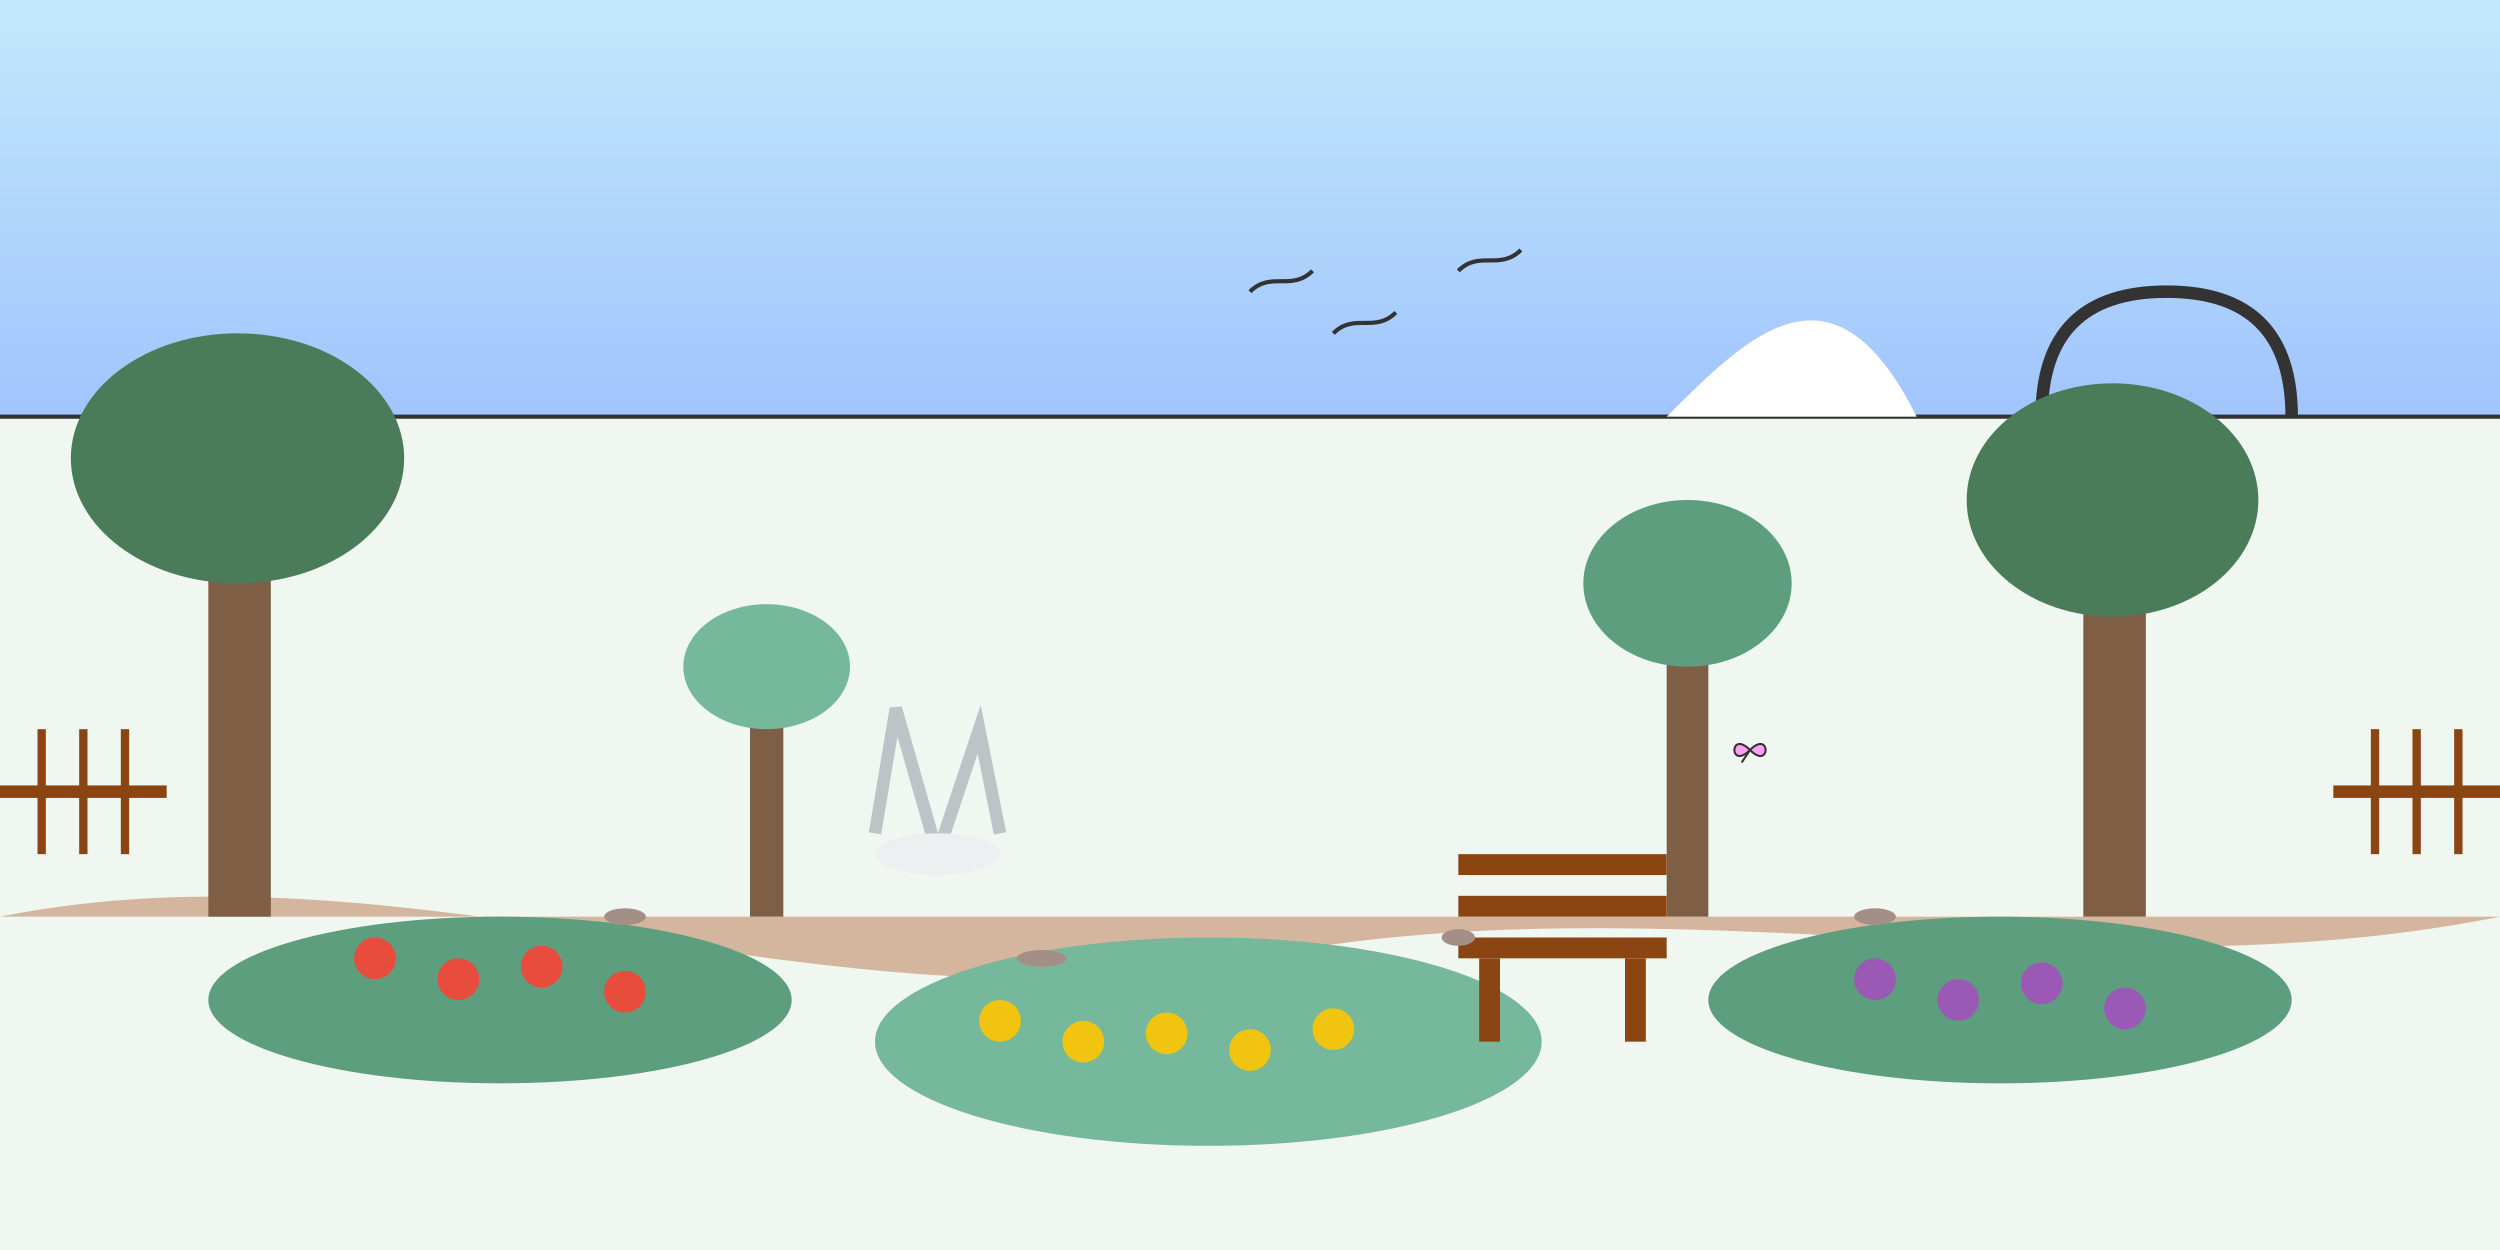 <svg xmlns="http://www.w3.org/2000/svg" viewBox="0 0 600 300">
  <rect x="0" y="0" width="600" height="300" fill="#808080" stroke="none"/>
  <!-- Background gradient -->
  <defs>
    <linearGradient id="skyGradient" x1="0%" y1="0%" x2="0%" y2="100%">
      <stop offset="0%" stop-color="#c2e9fb" />
      <stop offset="100%" stop-color="#a1c4fd" />
    </linearGradient>
  </defs>
  
  <!-- Sky background -->
  <rect width="600" height="100" fill="url(#skyGradient)" />
  
  <!-- Garden background -->
  <rect y="100" width="600" height="200" fill="#f0f7f0" />
  
  <!-- Distant Sydney Harbor view -->
  <path d="M0,100 L600,100" stroke="#333" stroke-width="1"/>
  <path d="M400,100 C420,80 440,60 460,100" fill="#FFFFFF" /> <!-- Opera House silhouette -->
  <path d="M490,100 Q490,70 520,70 Q550,70 550,100" fill="none" stroke="#333333" stroke-width="3" /> <!-- Harbor Bridge silhouette -->
  
  <!-- Garden path -->
  <path d="M0,220 C100,200 200,250 300,230 C400,210 500,240 600,220" fill="#d4b59e" />
  
  <!-- Trees and plants -->
  <!-- Large tree 1 -->
  <rect x="50" y="120" width="15" height="100" fill="#7e5f45" />
  <ellipse cx="57" cy="110" rx="40" ry="30" fill="#4a7c59" />
  
  <!-- Large tree 2 -->
  <rect x="500" y="130" width="15" height="90" fill="#7e5f45" />
  <ellipse cx="507" cy="120" rx="35" ry="28" fill="#4a7c59" />
  
  <!-- Medium tree -->
  <rect x="400" y="150" width="10" height="70" fill="#7e5f45" />
  <ellipse cx="405" cy="140" rx="25" ry="20" fill="#5d9e7e" />
  
  <!-- Small tree -->
  <rect x="180" y="170" width="8" height="50" fill="#7e5f45" />
  <ellipse cx="184" cy="160" rx="20" ry="15" fill="#76b89c" />
  
  <!-- Flower beds -->
  <ellipse cx="120" cy="240" rx="70" ry="20" fill="#5d9e7e" />
  <ellipse cx="290" cy="250" rx="80" ry="25" fill="#76b89c" />
  <ellipse cx="480" cy="240" rx="70" ry="20" fill="#5d9e7e" />
  
  <!-- Flowers (stylized) -->
  <!-- Red flowers -->
  <circle cx="90" cy="230" r="5" fill="#e74c3c" />
  <circle cx="110" cy="235" r="5" fill="#e74c3c" />
  <circle cx="130" cy="232" r="5" fill="#e74c3c" />
  <circle cx="150" cy="238" r="5" fill="#e74c3c" />
  
  <!-- Yellow flowers -->
  <circle cx="240" cy="245" r="5" fill="#f1c40f" />
  <circle cx="260" cy="250" r="5" fill="#f1c40f" />
  <circle cx="280" cy="248" r="5" fill="#f1c40f" />
  <circle cx="300" cy="252" r="5" fill="#f1c40f" />
  <circle cx="320" cy="247" r="5" fill="#f1c40f" />
  
  <!-- Purple flowers -->
  <circle cx="450" cy="235" r="5" fill="#9b59b6" />
  <circle cx="470" cy="240" r="5" fill="#9b59b6" />
  <circle cx="490" cy="236" r="5" fill="#9b59b6" />
  <circle cx="510" cy="242" r="5" fill="#9b59b6" />
  
  <!-- Garden bench -->
  <rect x="350" y="205" width="50" height="5" fill="#8B4513" />
  <rect x="350" y="215" width="50" height="5" fill="#8B4513" />
  <rect x="350" y="225" width="50" height="5" fill="#8B4513" />
  <rect x="355" y="230" width="5" height="20" fill="#8B4513" />
  <rect x="390" y="230" width="5" height="20" fill="#8B4513" />
  
  <!-- Sculpture (abstract) -->
  <path d="M210,200 L215,170 L225,205 L235,175 L240,200" fill="none" stroke="#bdc3c7" stroke-width="3" />
  <ellipse cx="225" cy="205" rx="15" ry="5" fill="#ecf0f1" />
  
  <!-- Garden fence sections -->
  <line x1="0" y1="190" x2="40" y2="190" stroke="#8B4513" stroke-width="3" />
  <line x1="10" y1="175" x2="10" y2="205" stroke="#8B4513" stroke-width="2" />
  <line x1="20" y1="175" x2="20" y2="205" stroke="#8B4513" stroke-width="2" />
  <line x1="30" y1="175" x2="30" y2="205" stroke="#8B4513" stroke-width="2" />
  
  <line x1="560" y1="190" x2="600" y2="190" stroke="#8B4513" stroke-width="3" />
  <line x1="570" y1="175" x2="570" y2="205" stroke="#8B4513" stroke-width="2" />
  <line x1="580" y1="175" x2="580" y2="205" stroke="#8B4513" stroke-width="2" />
  <line x1="590" y1="175" x2="590" y2="205" stroke="#8B4513" stroke-width="2" />
  
  <!-- Birds -->
  <path d="M300,70 C305,65 310,70 315,65" fill="none" stroke="#333" stroke-width="1" />
  <path d="M320,80 C325,75 330,80 335,75" fill="none" stroke="#333" stroke-width="1" />
  <path d="M350,65 C355,60 360,65 365,60" fill="none" stroke="#333" stroke-width="1" />
  
  <!-- Butterfly -->
  <path d="M420,180 C415,175 415,185 420,180" fill="#ff9ff3" stroke="#333" stroke-width="0.5" />
  <path d="M420,180 C425,175 425,185 420,180" fill="#ff9ff3" stroke="#333" stroke-width="0.5" />
  <line x1="420" y1="180" x2="418" y2="183" stroke="#333" stroke-width="0.5" />
  
  <!-- Pathway details -->
  <ellipse cx="150" cy="220" rx="5" ry="2" fill="#a38f85" />
  <ellipse cx="250" cy="230" rx="6" ry="2" fill="#a38f85" />
  <ellipse cx="350" cy="225" rx="4" ry="2" fill="#a38f85" />
  <ellipse cx="450" cy="220" rx="5" ry="2" fill="#a38f85" />
</svg>